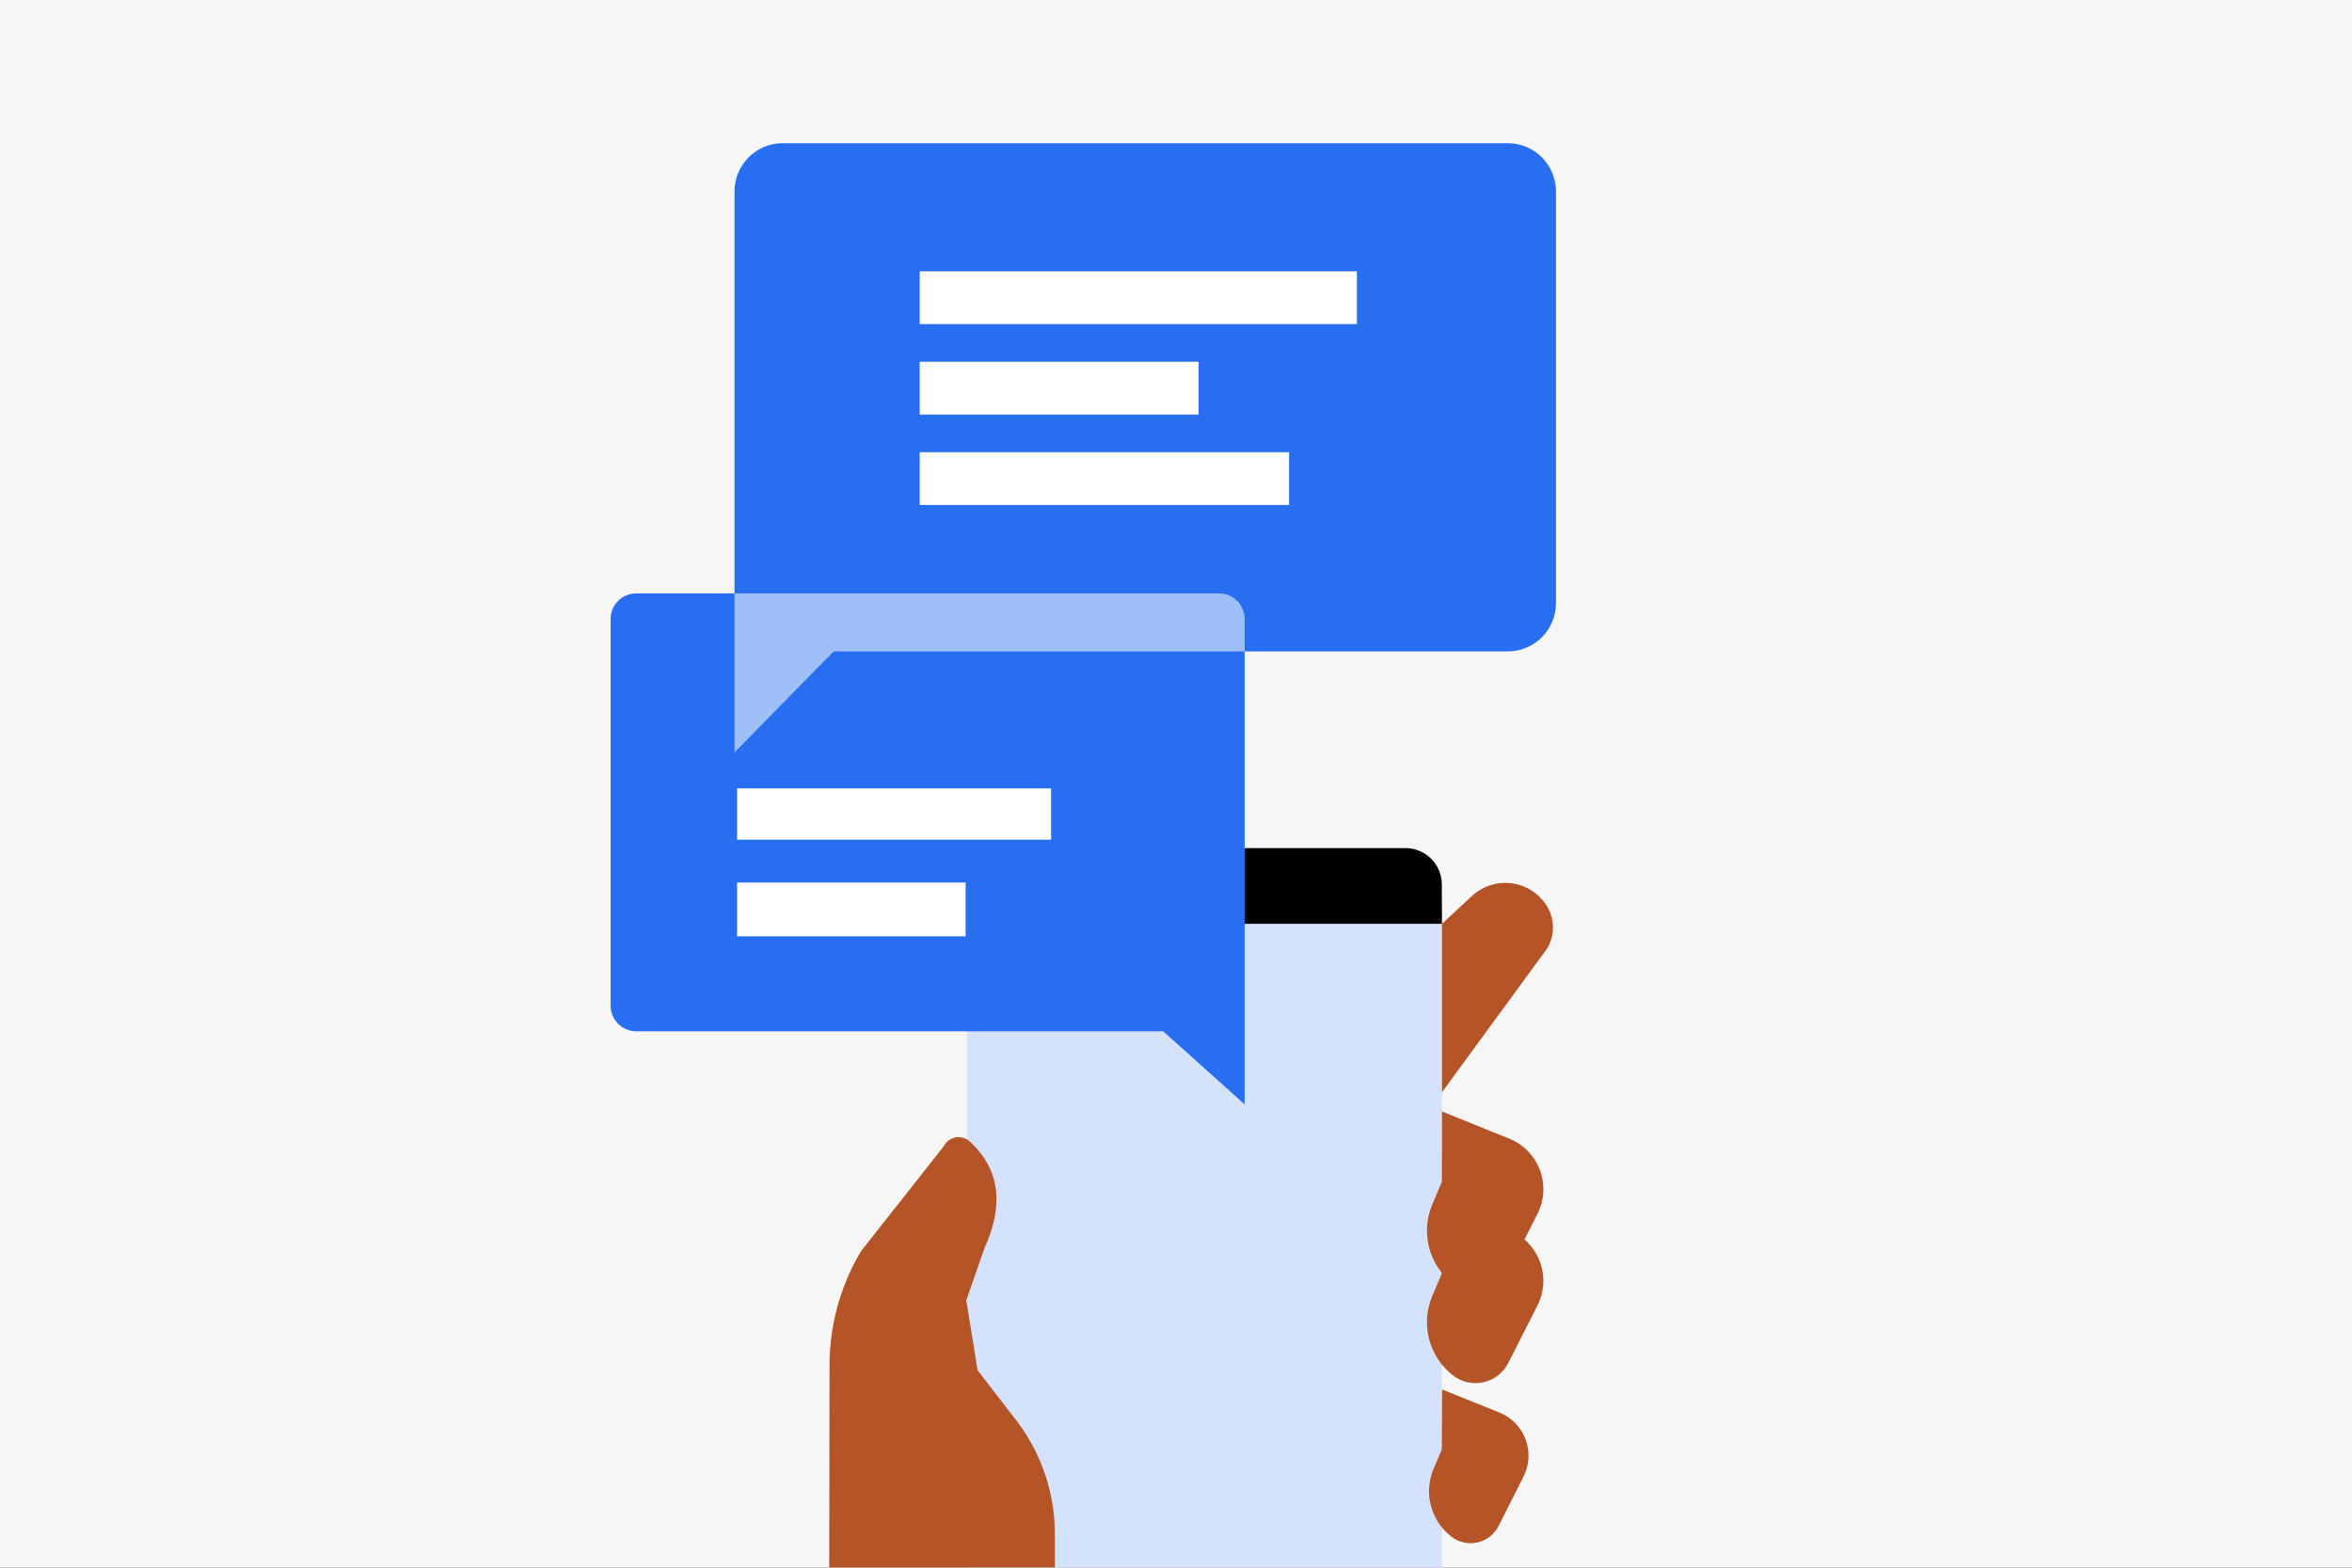 <svg width="312" height="208" viewBox="0 0 312 208" fill="none" xmlns="http://www.w3.org/2000/svg">
<rect x="0" y="0" width="312" height="208" fill="#333333" stroke="none"/>
<g clip-path="url(#clip0)">
<rect width="312" height="208" fill="#F6F6F6"/>
<path d="M191.285 122.558H128.273V207.967H191.285V122.558Z" fill="#D4E2FC"/>
<path d="M191.285 122.574H128.273V117.346C128.273 116.071 128.779 114.847 129.679 113.944C130.58 113.041 131.802 112.531 133.077 112.527H186.45C187.727 112.529 188.95 113.038 189.852 113.941C190.755 114.845 191.261 116.069 191.261 117.346L191.285 122.574Z" fill="black"/>
<path d="M191.284 147.47L200.208 151.073C201.135 151.448 201.975 152.011 202.673 152.727C203.372 153.442 203.915 154.295 204.267 155.231C204.62 156.167 204.774 157.165 204.722 158.164C204.669 159.163 204.409 160.14 203.96 161.033L200.083 168.686C199.758 169.327 199.295 169.888 198.728 170.33C198.161 170.771 197.504 171.082 196.803 171.241C196.102 171.399 195.375 171.4 194.673 171.245C193.971 171.09 193.313 170.781 192.744 170.342C191.19 169.134 190.079 167.446 189.582 165.542C189.086 163.637 189.231 161.622 189.997 159.809L191.268 156.795L191.284 147.47Z" fill="#B45427"/>
<path d="M191.284 159.62L200.208 163.223C201.135 163.598 201.975 164.161 202.673 164.876C203.372 165.592 203.915 166.445 204.267 167.381C204.62 168.317 204.774 169.315 204.722 170.314C204.669 171.313 204.409 172.29 203.96 173.183L200.083 180.836C199.758 181.477 199.295 182.038 198.728 182.48C198.161 182.921 197.504 183.232 196.803 183.391C196.102 183.549 195.375 183.55 194.673 183.395C193.971 183.24 193.313 182.931 192.744 182.492C191.19 181.283 190.079 179.596 189.582 177.692C189.086 175.787 189.231 173.772 189.997 171.959L191.268 168.945L191.284 159.62Z" fill="#B45427"/>
<path d="M191.299 184.353L198.905 187.414C199.697 187.733 200.414 188.213 201.011 188.823C201.607 189.434 202.071 190.162 202.371 190.962C202.671 191.761 202.802 192.614 202.755 193.466C202.709 194.319 202.485 195.152 202.099 195.914L198.795 202.46C198.519 203.01 198.124 203.493 197.639 203.872C197.154 204.251 196.591 204.518 195.99 204.653C195.389 204.788 194.766 204.788 194.165 204.653C193.564 204.519 193.001 204.252 192.516 203.873C191.189 202.844 190.239 201.407 189.814 199.783C189.388 198.159 189.51 196.441 190.161 194.894L191.26 192.327L191.299 184.353Z" fill="#B45427"/>
<path d="M205.288 125.768L191.285 144.92V122.574L195.265 118.869C195.945 118.239 196.751 117.762 197.631 117.469C198.511 117.177 199.443 117.076 200.364 117.173C201.286 117.271 202.177 117.564 202.976 118.034C203.775 118.504 204.464 119.139 204.997 119.897V119.897C205.597 120.748 205.942 121.751 205.994 122.791C206.045 123.83 205.8 124.863 205.288 125.768Z" fill="#B45427"/>
<path d="M139.928 203.802C139.993 198.363 138.26 193.055 134.999 188.701L129.677 181.802L128.186 172.524L130.596 165.586C133.06 160.178 132.825 155.382 128.735 151.536C128.489 151.287 128.186 151.1 127.853 150.99C127.52 150.881 127.165 150.852 126.819 150.907C126.472 150.961 126.144 151.097 125.86 151.303C125.577 151.51 125.346 151.781 125.188 152.093L114.238 165.978C111.463 170.61 110.01 175.915 110.039 181.315L110 207.967H139.928V203.802Z" fill="#B45427"/>
<path d="M97.434 99.838L110.588 86.431H200C203.539 86.431 206.404 83.566 206.404 80.027V25.404C206.404 21.866 203.539 19 200 19H103.838C100.3 19 97.434 21.866 97.434 25.404V99.838Z" fill="#276EF1"/>
<path d="M84.401 136.827H154.299L165.105 146.522V82.133C165.105 80.257 163.586 78.732 161.705 78.732L84.401 78.732C82.525 78.732 81 80.251 81 82.133V133.432C81 135.308 82.519 136.827 84.401 136.827Z" fill="#276EF1"/>
<path d="M97.433 78.732V99.838L110.581 86.431H165.105V82.133C165.105 80.257 163.581 78.732 161.705 78.732H97.433Z" fill="#9FBFF8"/>
<rect x="122" y="36" width="58" height="7" fill="white"/>
<rect x="97.775" y="104.609" width="41.657" height="6.801" fill="white"/>
<rect x="97.775" y="117.094" width="30.32" height="7.134" fill="white"/>
<rect x="122" y="48" width="37" height="7" fill="white"/>
<rect x="122" y="60" width="49" height="7" fill="white"/>
</g>
<defs>
<clipPath id="clip0">
<rect width="312" height="208" fill="white"/>
</clipPath>
</defs>
</svg>
